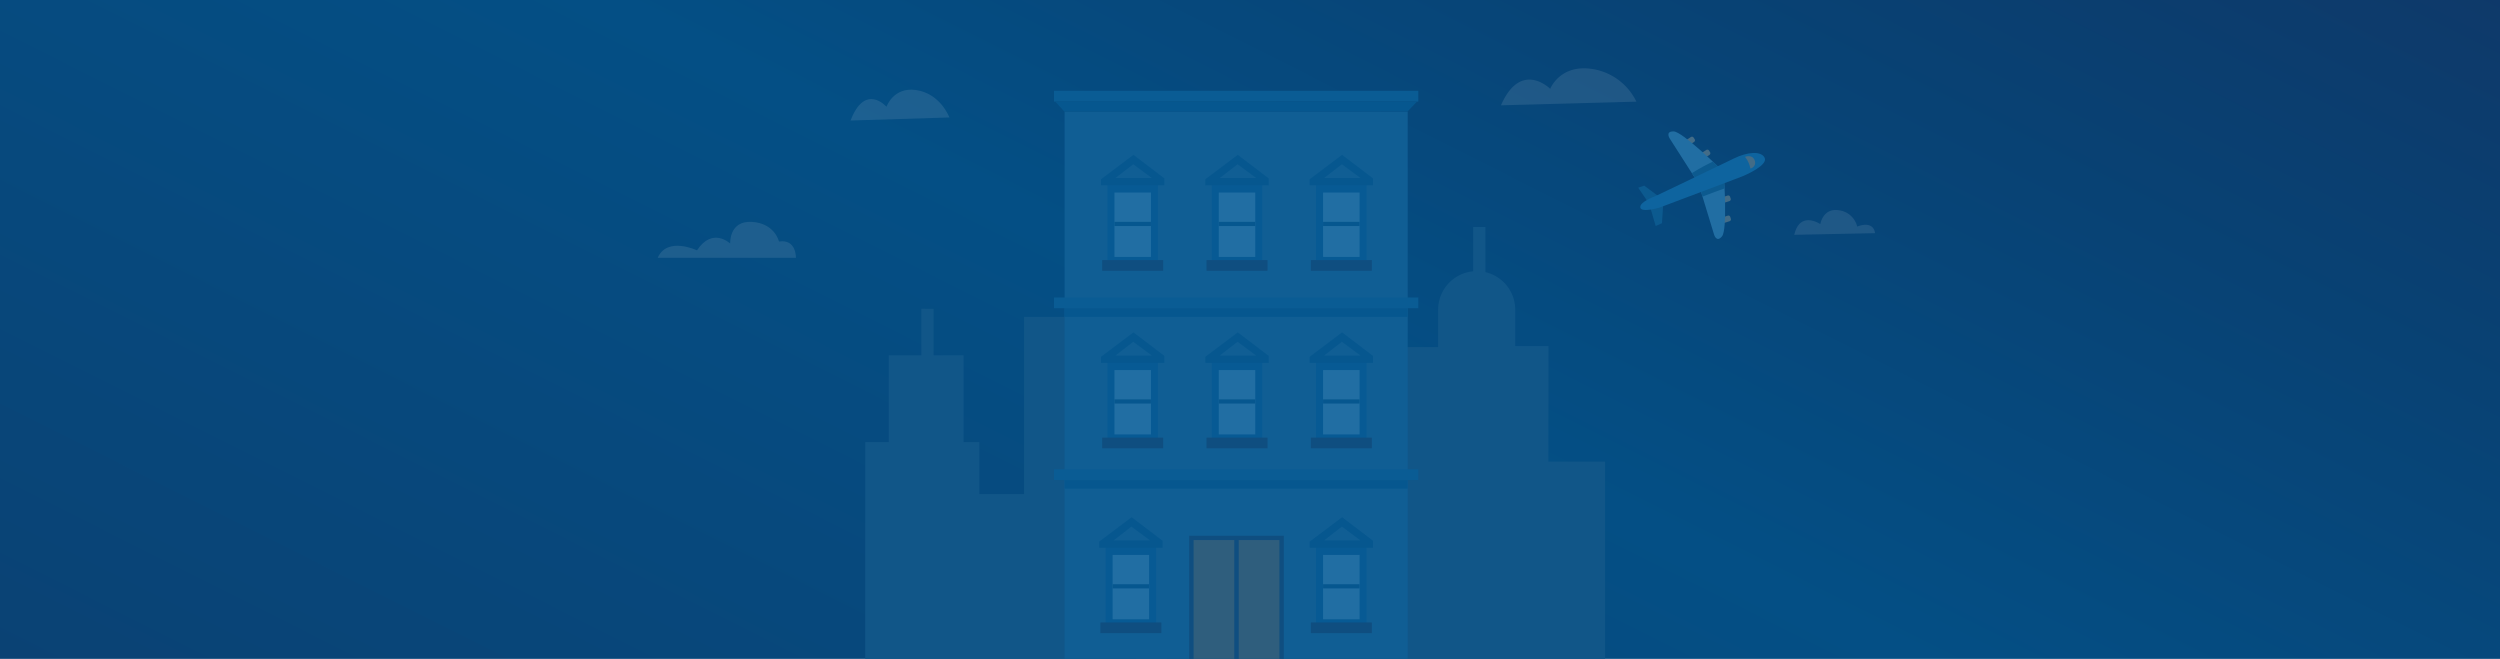 <svg xmlns="http://www.w3.org/2000/svg" xmlns:xlink="http://www.w3.org/1999/xlink" width="1366" height="360" viewBox="0 0 1366 360"><rect x="0" y="0" width="1366" height="360" fill="#808080" stroke="none"/><defs><clipPath id="a"><rect width="1366" height="360"/></clipPath><linearGradient id="b" x1="-0.335" y1="0.974" x2="1.357" y2="-0.209" gradientUnits="objectBoundingBox"><stop offset="0" stop-color="#0d3c6c"/><stop offset="0.444" stop-color="#044f85"/><stop offset="0.618" stop-color="#084274"/><stop offset="0.961" stop-color="#192a58"/><stop offset="1" stop-color="#162654"/></linearGradient></defs><g id="c" clip-path="url(#a)"><rect width="1366" height="360" fill="#fff"/><g clip-path="url(#a)"><rect width="1366" height="360" fill="#fff"/><path d="M7.807,0h1354.35c4.312,0,7.807,2.192,7.807,4.9V478.078c0,2.7-3.5,4.9-7.807,4.9H7.807c-4.312,0-7.807-2.192-7.807-4.9V4.9C0,2.192,3.5,0,7.807,0Z" transform="translate(-0.25 -97.094)" fill="url(#b)"/></g><g transform="translate(96.523 -15)" opacity="0.1"><path d="M32.1,159.463h75.517s.37-10.365-9.254-8.884c0,0-2.221-9.995-14.807-10.736s-11.846,11.846-11.846,11.846-9.625-9.254-18.139,3.7C53.575,155.391,37.287,147.617,32.1,159.463Z" transform="translate(230.743 -3.602)" fill="#fff"/><path d="M353.911,151.234l44.112-.894s-.347-7.155-9.725-3.578a11.777,11.777,0,0,0-10.073-8.944c-8.683-1.342-10.073,7.6-10.073,7.6S357.036,137.818,353.911,151.234Z" transform="translate(529.953 -7.941)" fill="#fff"/><path d="M460.392,80.544a32.267,32.267,0,0,0-25.228-18c-16.818-2-21.864,11-21.864,11s-15.977-16-26.908,9Z" transform="translate(337.213 -10)" fill="#fff"/><path d="M107,252.23s-4.854-13.172-18.414-15.014c-12.275-1.669-15.959,9.175-15.959,9.175S60.97,233.044,52.991,253.9Z" transform="translate(315.231 -173.049)" fill="#fff"/></g><g transform="translate(427.245 -55)"><g transform="translate(-13.238 -8.143)"><path d="M421.295,252.23h-18.18V232.343a21.05,21.05,0,0,0-16.279-20.492V187.167h-6.691v24.214A21.054,21.054,0,0,0,361,232.343v20.473H342.913v22.812H341.7v42.4l-32.872-.238V267.115H271.158v37.136H244.731v36.075h-31.94v95.49H318.9V435.8H341.7v.014H452.2V315.4H421.248Z" transform="translate(10.795)" fill="#115688"/><path d="M71.614,301.787v-47.47h17.8v-25.39H96.1v25.39H112.5v47.47h8.616v28.44h24.425V233.345h61.2V432.89H58.755v-131.1Z" transform="translate(0 2.927)" fill="#115688"/></g><path d="M0,0H187.464V304.732H0Z" transform="translate(154.456 115.969)" fill="#105e94"/><rect width="199.06" height="5.874" transform="translate(148.658 104.625)" fill="#0a5c94"/><path d="M154.319,115.969l-4.958-5.471H347.015l-5.231,5.471Z" fill="#06578f"/><rect width="199.06" height="5.874" transform="translate(148.658 217.544)" fill="#0a5c94"/><rect width="187.464" height="4.709" transform="translate(154.456 223.417)" fill="#06578f"/><rect width="199.06" height="5.874" transform="translate(148.658 311.421)" fill="#0a5c94"/><rect width="187.464" height="4.709" transform="translate(154.456 317.295)" fill="#06578f"/><g transform="translate(0 10)"><rect width="27.589" height="44.614" transform="translate(176.866 342.278)" fill="#075a94"/><path d="M0,0H19.937V35.172H0Z" transform="translate(180.692 348.204)" fill="#216ea3"/><rect width="19.937" height="2.284" transform="translate(180.692 364.216)" fill="#06578f"/><path d="M191.078,327.605l-17.734,13.351v3.32h34.632v-3.8Zm-.114,5.132,10.16,7.541h-19.9Z" fill="#06578f"/><rect width="33.332" height="5.842" transform="translate(173.994 385.113)" fill="#0f4e80"/></g><g transform="translate(115 10)"><rect width="27.589" height="44.614" transform="translate(176.866 342.278)" fill="#075a94"/><path d="M0,0H19.937V35.172H0Z" transform="translate(180.692 348.204)" fill="#216ea3"/><rect width="19.937" height="2.284" transform="translate(180.692 364.216)" fill="#06578f"/><path d="M191.078,327.605l-17.734,13.351v3.32h34.632v-3.8Zm-.114,5.132,10.16,7.541h-19.9Z" fill="#06578f"/><rect width="33.332" height="5.842" transform="translate(173.994 385.113)" fill="#0f4e80"/></g><rect width="49.296" height="70.161" transform="translate(223.731 348.9)" fill="#2f5e7d"/><rect width="49.296" height="70.161" transform="translate(223.731 348.9)" fill="none" stroke="#0f4e80" stroke-miterlimit="10" stroke-width="2.377"/><line y2="70.839" transform="translate(248.379 348.9)" fill="none" stroke="#0f4e80" stroke-miterlimit="10" stroke-width="2.404"/><g transform="translate(115 -91)"><rect width="27.589" height="44.614" transform="translate(176.866 342.278)" fill="#075a94"/><path d="M0,0H19.937V35.172H0Z" transform="translate(180.692 348.204)" fill="#216ea3"/><rect width="19.937" height="2.284" transform="translate(180.692 364.216)" fill="#06578f"/><path d="M191.078,327.605l-17.734,13.351v3.32h34.632v-3.8Zm-.114,5.132,10.16,7.541h-19.9Z" fill="#06578f"/><rect width="33.332" height="5.842" transform="translate(173.994 385.113)" fill="#0f4e80"/></g><g transform="translate(58 -91)"><rect width="27.589" height="44.614" transform="translate(176.866 342.278)" fill="#075a94"/><path d="M0,0H19.937V35.172H0Z" transform="translate(180.692 348.204)" fill="#216ea3"/><rect width="19.937" height="2.284" transform="translate(180.692 364.216)" fill="#06578f"/><path d="M191.078,327.605l-17.734,13.351v3.32h34.632v-3.8Zm-.114,5.132,10.16,7.541h-19.9Z" fill="#06578f"/><rect width="33.332" height="5.842" transform="translate(173.994 385.113)" fill="#0f4e80"/></g><g transform="translate(1 -91)"><rect width="27.589" height="44.614" transform="translate(176.866 342.278)" fill="#075a94"/><path d="M0,0H19.937V35.172H0Z" transform="translate(180.692 348.204)" fill="#216ea3"/><rect width="19.937" height="2.284" transform="translate(180.692 364.216)" fill="#06578f"/><path d="M191.078,327.605l-17.734,13.351v3.32h34.632v-3.8Zm-.114,5.132,10.16,7.541h-19.9Z" fill="#06578f"/><rect width="33.332" height="5.842" transform="translate(173.994 385.113)" fill="#0f4e80"/></g><g transform="translate(115 -188)"><rect width="27.589" height="44.614" transform="translate(176.866 342.278)" fill="#075a94"/><path d="M0,0H19.937V35.172H0Z" transform="translate(180.692 348.204)" fill="#216ea3"/><rect width="19.937" height="2.284" transform="translate(180.692 364.216)" fill="#06578f"/><path d="M191.078,327.605l-17.734,13.351v3.32h34.632v-3.8Zm-.114,5.132,10.16,7.541h-19.9Z" fill="#06578f"/><rect width="33.332" height="5.842" transform="translate(173.994 385.113)" fill="#0f4e80"/></g><g transform="translate(58 -188)"><rect width="27.589" height="44.614" transform="translate(176.866 342.278)" fill="#075a94"/><path d="M0,0H19.937V35.172H0Z" transform="translate(180.692 348.204)" fill="#216ea3"/><rect width="19.937" height="2.284" transform="translate(180.692 364.216)" fill="#06578f"/><path d="M191.078,327.605l-17.734,13.351v3.32h34.632v-3.8Zm-.114,5.132,10.16,7.541h-19.9Z" fill="#06578f"/><rect width="33.332" height="5.842" transform="translate(173.994 385.113)" fill="#0f4e80"/></g><g transform="translate(1 -188)"><rect width="27.589" height="44.614" transform="translate(176.866 342.278)" fill="#075a94"/><path d="M0,0H19.937V35.172H0Z" transform="translate(180.692 348.204)" fill="#216ea3"/><rect width="19.937" height="2.284" transform="translate(180.692 364.216)" fill="#06578f"/><path d="M191.078,327.605l-17.734,13.351v3.32h34.632v-3.8Zm-.114,5.132,10.16,7.541h-19.9Z" fill="#06578f"/><rect width="33.332" height="5.842" transform="translate(173.994 385.113)" fill="#0f4e80"/></g><g transform="translate(266.954 -96.352)"><g transform="translate(200.92 223.155)"><path d="M248.8,237.441l-.572-.9a1.062,1.062,0,0,0-1.468-.323l-7.9,5.05q.918,1.3,1.725,2.682l7.893-5.045A1.064,1.064,0,0,0,248.8,237.441Z" transform="translate(-209.548 -226.089)" fill="#436c87"/><path d="M237.925,228.289l-.572-.9a1.062,1.062,0,0,0-1.468-.323l-7.9,5.05q.918,1.3,1.725,2.682l7.893-5.046A1.063,1.063,0,0,0,237.925,228.289Z" transform="translate(-207.075 -224.007)" fill="#436c87"/><path d="M262.886,269.188l.325,1.012a1.063,1.063,0,0,1-.687,1.337l-8.926,2.871q-.418-1.538-.967-3.039l8.917-2.868A1.064,1.064,0,0,1,262.886,269.188Z" transform="translate(-212.681 -233.457)" fill="#436c87"/><path d="M263.01,283.4l.325,1.012a1.062,1.062,0,0,1-.687,1.337l-8.926,2.871q-.418-1.537-.967-3.039l8.917-2.868A1.064,1.064,0,0,1,263.01,283.4Z" transform="translate(-212.709 -236.689)" fill="#436c87"/><path d="M252.63,248.378l-2.513-2,.107-3.2s-20.294-19.928-25.111-20.023-2.059,3.985-2.059,3.985l14.336,22.413,1.174,2.108.956,2.566,7.679,25.229s1.313,4.747,4.367,1.02S252.63,248.378,252.63,248.378Z" transform="translate(-205.775 -223.155)" fill="#216ea3"/><path d="M253.894,251.24l.107-3.2s-1.449-1.422-3.653-3.5a110.161,110.161,0,0,0-11.473,6.292l2.291,3.582,1.174,2.108.956,2.566,1.39,4.565c4-1.545,8.014-3.049,12.055-4.472-.164-3.517-.334-5.943-.334-5.943Z" transform="translate(-209.552 -228.02)" fill="#0c5a8f"/><path d="M206.921,271.436l-6-8.8,3.256-1.146,10.559,7.877-.841,12.662-3.419,1.544Z" transform="translate(-200.92 -231.873)" fill="#0c5a8f"/><path d="M210.426,262.091s35.658-17,43.087-20.664,14.934-4.23,16.814-.4-9.247,9.043-12.876,10.43-44.57,16.8-44.57,16.8-10.023,2.984-10.494-.08S210.426,262.091,210.426,262.091Z" transform="translate(-201.249 -226.624)" fill="#0e649f"/></g><path d="M276.435,241.037a14.608,14.608,0,0,1,2.946,6.371,3.22,3.22,0,0,0,2.369-4.39C280.527,239.456,276.435,241.037,276.435,241.037Z" transform="translate(-17.175 -3.987)" fill="#436c87"/></g></g></g></svg>